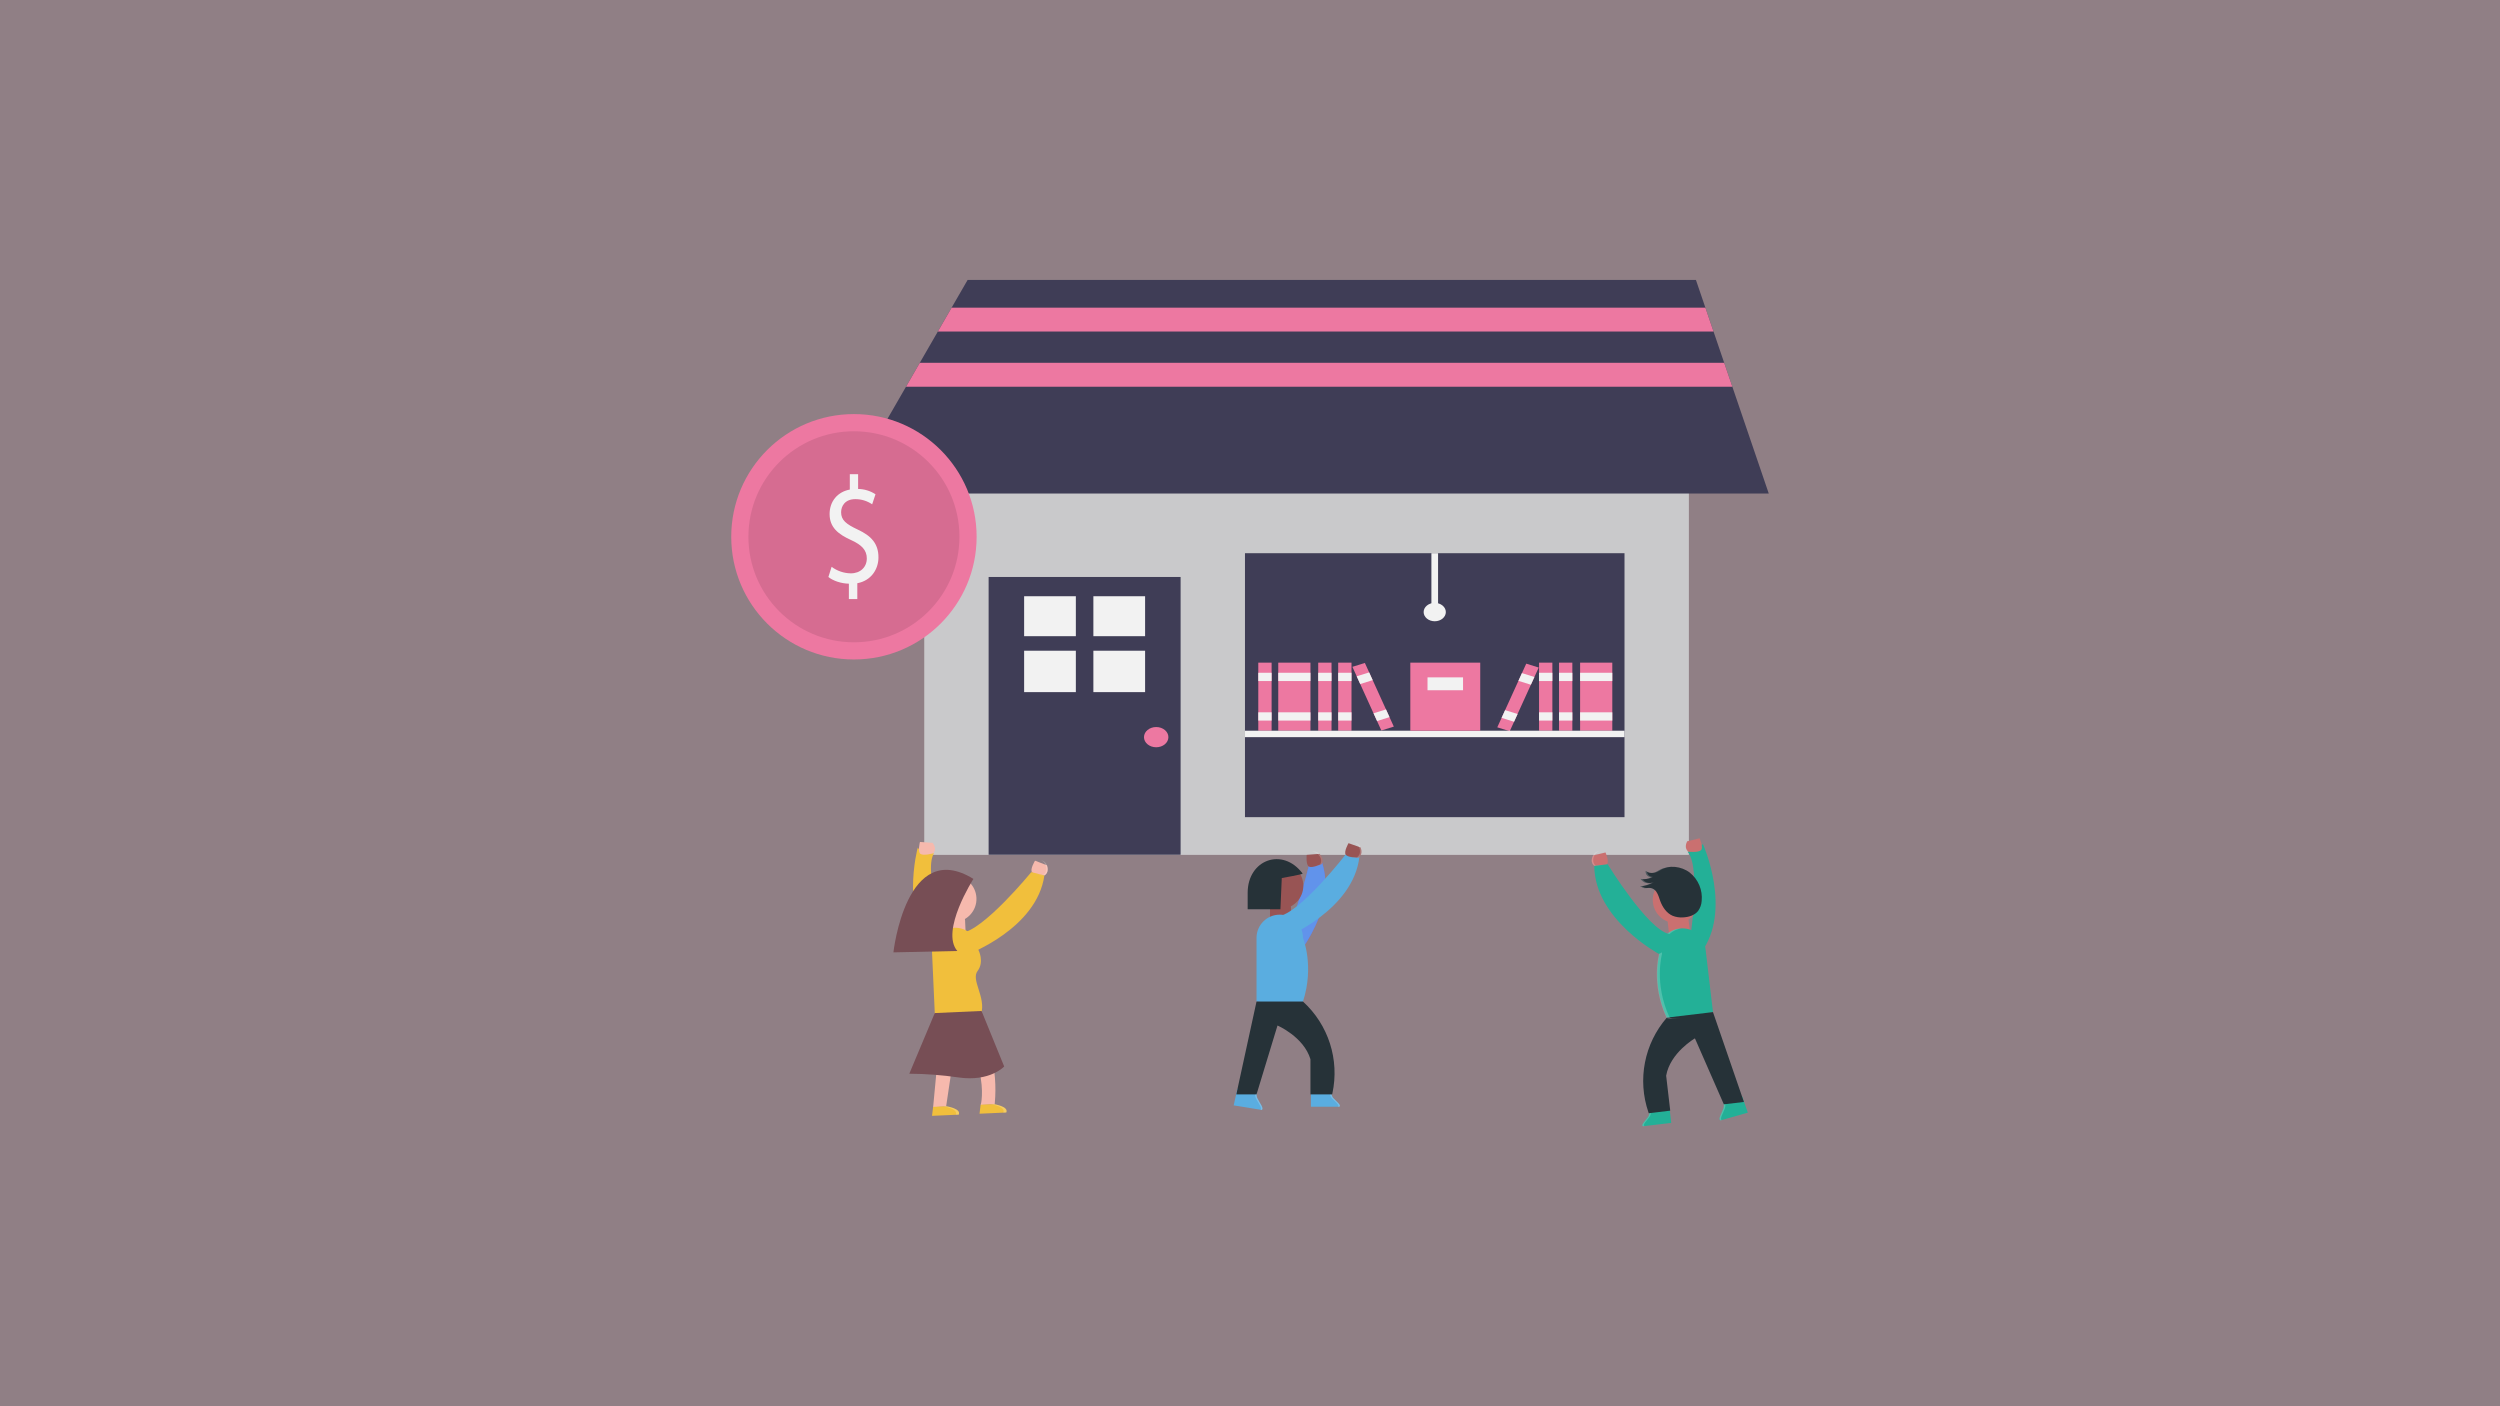 <?xml version="1.0" encoding="UTF-8" standalone="no"?><!-- Generator: Gravit.io --><svg xmlns="http://www.w3.org/2000/svg" xmlns:xlink="http://www.w3.org/1999/xlink" style="isolation:isolate" viewBox="0 0 1920 1080" width="1920pt" height="1080pt"><rect x="0" y="0" width="1920" height="1080" fill="#808080" stroke="none"/><defs><clipPath id="_clipPath_TgmVH7vVHiv5DOdIqWRfnrmFgU02T5SJ"><rect width="1920" height="1080"/></clipPath></defs><g clip-path="url(#_clipPath_TgmVH7vVHiv5DOdIqWRfnrmFgU02T5SJ)"><g opacity="0.15"><rect x="0" y="0" width="1920" height="1080" transform="matrix(1,0,0,1,0,0)" fill="rgb(237,120,161)"/></g><g><g><g opacity="0.99"><rect x="709.83" y="314.677" width="587.219" height="341.863" transform="matrix(1,0,0,1,0,0)" fill="rgb(202,202,204)"/></g><rect x="759.262" y="443.113" width="147.444" height="213.311" transform="matrix(1,0,0,1,0,0)" fill="rgb(63,61,86)"/><rect x="786.535" y="457.91" width="39.717" height="30.684" transform="matrix(1,0,0,1,0,0)" fill="rgb(242,242,242)"/><rect x="839.716" y="457.91" width="39.717" height="30.684" transform="matrix(1,0,0,1,0,0)" fill="rgb(242,242,242)"/><rect x="786.535" y="499.753" width="39.717" height="31.8" transform="matrix(1,0,0,1,0,0)" fill="rgb(242,242,242)"/><rect x="839.716" y="499.753" width="39.717" height="31.8" transform="matrix(1,0,0,1,0,0)" fill="rgb(242,242,242)"/><ellipse vector-effect="non-scaling-stroke" cx="887.956" cy="566.13" rx="9.375" ry="7.77" fill="rgb(237,120,161)"/><rect x="956.138" y="424.864" width="291.479" height="202.716" transform="matrix(1,0,0,1,0,0)" fill="rgb(63,61,86)"/><path d=" M 1358.413 379.038 L 648.466 379.038 L 695.802 297.018 L 706.395 278.654 L 720.254 254.639 L 730.847 236.274 L 743.128 215 L 1302.478 215 L 1309.731 236.274 L 1315.995 254.639 L 1324.186 278.654 L 1330.449 297.018 L 1358.413 379.038 L 1358.413 379.038 Z " fill="rgb(63,61,86)"/><rect x="966.365" y="508.917" width="10.227" height="52.268" transform="matrix(1,0,0,1,0,0)" fill="rgb(237,120,161)"/><rect x="966.365" y="516.687" width="10.227" height="6.357" transform="matrix(1,0,0,1,0,0)" fill="rgb(242,242,242)"/><rect x="966.365" y="547.059" width="10.227" height="6.357" transform="matrix(1,0,0,1,0,0)" fill="rgb(242,242,242)"/><rect x="981.706" y="508.917" width="24.716" height="52.268" transform="matrix(1,0,0,1,0,0)" fill="rgb(237,120,161)"/><rect x="981.706" y="516.687" width="24.716" height="6.357" transform="matrix(1,0,0,1,0,0)" fill="rgb(242,242,242)"/><rect x="981.706" y="547.059" width="24.716" height="6.357" transform="matrix(1,0,0,1,0,0)" fill="rgb(242,242,242)"/><rect x="1012.388" y="508.917" width="10.227" height="52.268" transform="matrix(1,0,0,1,0,0)" fill="rgb(237,120,161)"/><rect x="1012.388" y="516.687" width="10.227" height="6.357" transform="matrix(1,0,0,1,0,0)" fill="rgb(242,242,242)"/><rect x="1012.388" y="547.059" width="10.227" height="6.357" transform="matrix(1,0,0,1,0,0)" fill="rgb(242,242,242)"/><rect x="1027.729" y="508.917" width="10.227" height="52.268" transform="matrix(1,0,0,1,0,0)" fill="rgb(237,120,161)"/><rect x="1027.729" y="516.687" width="10.227" height="6.357" transform="matrix(1,0,0,1,0,0)" fill="rgb(242,242,242)"/><rect x="1027.729" y="547.059" width="10.227" height="6.357" transform="matrix(1,0,0,1,0,0)" fill="rgb(242,242,242)"/><rect x="1049.137" y="508.393" width="10.026" height="53.317" transform="matrix(0.955,-0.298,0.417,0.917,-175.285,358.577)" fill="rgb(237,120,161)"/><rect x="1042.673" y="517.599" width="10.026" height="6.485" transform="matrix(0.955,-0.298,0.417,0.917,-169.65,355.475)" fill="rgb(242,242,242)"/><rect x="1055.6" y="546.019" width="10.026" height="6.485" transform="matrix(0.955,-0.298,0.417,0.917,-180.92,361.679)" fill="rgb(242,242,242)"/><rect x="1213.526" y="508.917" width="24.716" height="52.268" transform="matrix(1,0,0,1,0,0)" fill="rgb(237,120,161)"/><rect x="1213.526" y="516.687" width="24.716" height="6.357" transform="matrix(1,0,0,1,0,0)" fill="rgb(242,242,242)"/><rect x="1213.526" y="547.059" width="24.716" height="6.357" transform="matrix(1,0,0,1,0,0)" fill="rgb(242,242,242)"/><rect x="1197.332" y="508.917" width="10.227" height="52.268" transform="matrix(1,0,0,1,0,0)" fill="rgb(237,120,161)"/><rect x="1197.332" y="516.687" width="10.227" height="6.357" transform="matrix(1,0,0,1,0,0)" fill="rgb(242,242,242)"/><rect x="1197.332" y="547.059" width="10.227" height="6.357" transform="matrix(1,0,0,1,0,0)" fill="rgb(242,242,242)"/><rect x="1181.991" y="508.917" width="10.227" height="52.268" transform="matrix(1,0,0,1,0,0)" fill="rgb(237,120,161)"/><rect x="1181.991" y="516.687" width="10.227" height="6.357" transform="matrix(1,0,0,1,0,0)" fill="rgb(242,242,242)"/><rect x="1181.991" y="547.059" width="10.227" height="6.357" transform="matrix(1,0,0,1,0,0)" fill="rgb(242,242,242)"/><rect x="1138.933" y="530.077" width="53.73" height="9.949" transform="matrix(0.414,-0.91,0.962,0.301,168.459,1435.453)" fill="rgb(237,120,161)"/><rect x="1168.994" y="515.867" width="6.535" height="9.949" transform="matrix(0.414,-0.91,0.962,0.301,185.915,1431.396)" fill="rgb(242,242,242)"/><rect x="1156.067" y="544.287" width="6.535" height="9.949" transform="matrix(0.414,-0.91,0.962,0.301,151.003,1439.51)" fill="rgb(242,242,242)"/><rect x="956.138" y="561.186" width="291.479" height="4.944" transform="matrix(1,0,0,1,0,0)" fill="rgb(242,242,242)"/><rect x="1083.127" y="508.917" width="53.693" height="52.268" transform="matrix(1,0,0,1,0,0)" fill="rgb(237,120,161)"/><rect x="1096.338" y="520.219" width="27.273" height="9.889" transform="matrix(1,0,0,1,0,0)" fill="rgb(242,242,242)"/><rect x="1099.321" y="424.864" width="5.114" height="45.205" transform="matrix(1,0,0,1,0,0)" fill="rgb(242,242,242)"/><ellipse vector-effect="non-scaling-stroke" cx="1101.877" cy="470.069" rx="8.523" ry="7.063" fill="rgb(242,242,242)"/><path d=" M 1315.995 254.639 L 720.254 254.639 L 730.847 236.274 L 1309.731 236.274 L 1315.995 254.639 L 1315.995 254.639 Z " fill="rgb(237,120,161)"/><path d=" M 1330.449 297.018 L 695.802 297.018 L 706.395 278.654 L 1324.186 278.654 L 1330.449 297.018 L 1330.449 297.018 Z " fill="rgb(237,120,161)"/></g><g><circle vector-effect="non-scaling-stroke" cx="655.817" cy="412.246" r="94.23" fill="rgb(237,120,161)"/><g opacity="0.1"><circle vector-effect="non-scaling-stroke" cx="655.817" cy="412.246" r="81.037" fill="rgb(0,0,0)"/></g><path d=" M 651.934 460.066 L 651.934 448.271 C 645.972 448.155 639.803 446.052 636.206 443.133 L 638.673 435.309 C 642.948 438.513 648.133 440.271 653.476 440.33 C 660.774 440.33 665.709 435.542 665.709 428.885 C 665.709 422.462 661.699 418.492 654.092 414.988 C 643.607 410.317 637.131 404.945 637.131 394.786 C 637.131 385.093 643.196 377.736 652.653 375.984 L 652.653 364.189 L 659.027 364.189 L 659.027 375.517 C 663.779 375.582 668.415 377 672.391 379.604 L 669.82 387.312 C 666.007 384.702 661.489 383.316 656.868 383.341 C 648.953 383.341 645.972 388.713 645.972 393.384 C 645.972 399.457 649.775 402.493 658.719 406.697 C 669.306 411.602 674.652 417.675 674.652 428.068 C 674.652 437.293 668.998 445.936 658.41 447.92 L 658.41 460.066 L 651.934 460.066 Z " fill="rgb(242,242,242)"/></g><g><g><g opacity="0.2"><line x1="1299.443" y1="644.722" x2="1299.547" y2="644.972"/></g><path d=" M 1224.395 664.975 C 1224.395 664.975 1220.632 662.525 1223.446 656.98 C 1223.446 656.98 1233.025 654.687 1233.025 654.687 C 1233.025 654.687 1236.152 661.847 1234.067 663.828 C 1231.983 665.808 1224.395 664.975 1224.395 664.975 Z " fill="rgb(202,112,112)"/><path d=" M 1282.307 851.992 L 1266.557 853.847 C 1266.826 855.322 1266.446 856.841 1265.515 858.016 C 1263.68 860.716 1259.772 864.177 1261.898 864.948 L 1283.506 862.394 L 1282.307 851.992 Z " fill="rgb(35,176,151)"/><g opacity="0.2"><path d=" M 1266.693 857.933 C 1267.624 856.758 1268.004 855.239 1267.735 853.764 L 1266.589 853.899 C 1266.857 855.374 1266.477 856.893 1265.546 858.068 C 1263.712 860.768 1259.803 864.229 1261.929 865 L 1263.076 864.864 C 1260.96 864.093 1264.869 860.633 1266.693 857.933 Z " fill="rgb(255,255,255)"/></g><path d=" M 1337.999 842.11 L 1323.521 846.28 C 1324.135 847.984 1324.117 849.852 1323.469 851.543 C 1322.26 855.077 1319.143 859.809 1321.385 860.466 L 1342.315 854.493 L 1337.999 842.11 Z " fill="rgb(35,176,151)"/><path d=" M 1307.772 648.047 C 1307.772 648.047 1330.912 699.226 1306.125 732.008 L 1297.223 726.723 C 1297.223 726.723 1307.073 666.705 1296.108 654.186 C 1311.962 646.744 1307.772 648.047 1307.772 648.047 Z " fill="rgb(35,176,151)"/><path d=" M 1296.681 654.113 C 1296.681 654.113 1292.918 651.664 1295.732 646.119 C 1295.732 646.119 1305.312 643.825 1305.312 643.825 C 1305.312 643.825 1308.439 650.986 1306.354 652.967 C 1304.269 654.947 1296.681 654.113 1296.681 654.113 Z " fill="rgb(202,112,112)"/><g opacity="0.2"><path d=" M 1324.616 851.408 C 1325.263 849.716 1325.282 847.848 1324.668 846.144 L 1338.062 842.298 L 1337.999 842.121 L 1323.521 846.29 C 1324.135 847.994 1324.117 849.862 1323.469 851.554 C 1322.26 855.087 1319.143 859.82 1321.385 860.476 L 1322.26 860.226 C 1320.571 859.246 1323.448 854.785 1324.616 851.408 Z " fill="rgb(255,255,255)"/></g><path d="M 1287.306 700.664 L 1288.683 700.501 C 1292.716 700.025 1296.378 702.912 1296.854 706.946 L 1297.929 716.034 C 1298.405 720.068 1295.518 723.729 1291.484 724.206 L 1290.107 724.369 C 1286.074 724.845 1282.412 721.958 1281.936 717.924 L 1280.861 708.836 C 1280.385 704.802 1283.272 701.141 1287.306 700.664 Z" style="stroke:none;fill:#CA7070;stroke-miterlimit:10;"/><path d=" M 1269.451 693.218 C 1268.296 683.443 1275.294 674.569 1285.069 673.414 C 1294.844 672.258 1303.718 679.257 1304.874 689.032 C 1306.029 698.807 1299.031 707.681 1289.255 708.836 C 1279.48 709.991 1270.606 702.993 1269.451 693.218 Z " fill="rgb(202,112,112)"/><path d=" M 1315.568 777.287 C 1315.568 777.287 1281.869 785.177 1280.129 781.456 C 1268.069 755.398 1274.396 732.904 1274.396 732.904 C 1273.841 728.204 1275.177 723.476 1278.109 719.762 C 1281.042 716.047 1285.33 713.65 1290.031 713.099 L 1290.031 713.099 C 1294.731 712.545 1299.459 713.88 1303.173 716.813 C 1306.888 719.745 1309.284 724.034 1309.835 728.735 L 1315.568 777.287 Z " fill="rgb(35,176,151)"/><path d=" M 1315.568 777.287 L 1339.334 846.3 L 1323.907 848.124 L 1301.705 797.456 C 1301.705 797.456 1282.724 808.39 1279.607 826.131 C 1279.607 826.131 1282.734 852.982 1282.734 852.982 L 1266.245 854.983 L 1265.984 854.233 C 1257.395 829.203 1262.793 801.494 1280.149 781.519 L 1280.149 781.519" fill="rgb(38,50,56)"/><g opacity="0.2"><path d=" M 1282.151 781.237 C 1270.091 755.179 1276.418 732.685 1276.418 732.685 C 1275.317 723.349 1281.651 714.762 1290.896 713.058 C 1290.51 713.058 1290.135 713.058 1289.749 713.152 L 1289.749 713.152 C 1285.049 713.703 1280.76 716.099 1277.828 719.814 C 1274.895 723.528 1273.559 728.256 1274.114 732.956 C 1274.114 732.956 1267.787 755.429 1279.847 781.508 C 1280.462 782.832 1285.174 782.676 1290.979 781.925 C 1286.289 782.415 1282.682 782.384 1282.151 781.237 Z " fill="rgb(255,255,255)"/></g><path d=" M 1274.104 732.664 C 1274.104 732.664 1224.624 706.074 1224.405 664.975 L 1234.682 663.755 C 1234.682 663.755 1265.525 713.975 1281.838 717.269 C 1298.151 720.563 1274.104 732.664 1274.104 732.664 Z " fill="rgb(35,176,151)"/><path d=" M 1272.092 684.915 C 1273.51 686.999 1274.177 689.449 1275 691.794 C 1276.762 696.62 1279.868 701.279 1284.579 703.322 C 1287.185 704.363 1289.997 704.784 1292.793 704.552 C 1297.035 704.323 1301.507 702.957 1304.144 699.622 C 1305.763 697.374 1306.713 694.715 1306.886 691.95 C 1307.741 683.616 1304.311 675.418 1297.775 670.176 C 1291.25 665.173 1281.775 664.172 1274.562 668.091 C 1273.268 668.93 1271.888 669.629 1270.445 670.176 C 1268.184 670.817 1265.753 670.315 1263.931 668.831 C 1263.7 670.083 1264.082 671.369 1264.958 672.293 C 1265.834 673.216 1267.098 673.665 1268.361 673.501 C 1265.863 675.088 1262.835 675.613 1259.949 674.96 C 1261.954 678.138 1266.059 679.248 1269.392 677.514 C 1266.341 679.328 1262.929 680.452 1259.396 680.808 C 1260.136 680.735 1261.731 681.913 1262.659 682.069 C 1263.801 682.117 1264.945 682.064 1266.078 681.913 C 1268.478 681.75 1270.779 682.898 1272.092 684.915 Z " fill="rgb(38,50,56)"/><g opacity="0.2"><path d=" M 1268.35 673.501 C 1267.113 674.288 1265.731 674.819 1264.285 675.064 C 1266.137 674.944 1267.929 674.36 1269.497 673.365 C 1268.379 673.503 1267.254 673.167 1266.394 672.439 C 1265.535 671.71 1265.02 670.655 1264.973 669.53 C 1264.605 669.33 1264.256 669.096 1263.931 668.831 C 1263.701 670.081 1264.081 671.365 1264.955 672.288 C 1265.828 673.211 1267.09 673.662 1268.35 673.501 Z " fill="rgb(255,255,255)"/></g><g opacity="0.2"><path d=" M 1271.581 670.04 C 1273.024 669.493 1274.404 668.794 1275.699 667.956 C 1277.772 666.839 1280.027 666.102 1282.359 665.777 C 1279.63 666.005 1276.977 666.789 1274.562 668.081 C 1273.268 668.919 1271.888 669.618 1270.445 670.165 C 1270.247 670.228 1270.039 670.259 1269.841 670.301 C 1270.43 670.289 1271.015 670.201 1271.581 670.04 Z " fill="rgb(255,255,255)"/></g><g opacity="0.2"><path d=" M 1263.795 681.954 C 1262.867 681.798 1261.273 680.62 1260.533 680.693 C 1264.065 680.338 1267.477 679.213 1270.529 677.399 C 1269.835 677.787 1269.075 678.042 1268.288 678.15 C 1265.52 679.606 1262.498 680.516 1259.386 680.829 C 1260.126 680.756 1261.721 681.933 1262.649 682.09 C 1263.448 682.185 1264.257 682.153 1265.046 681.996 C 1264.629 682.034 1264.209 682.02 1263.795 681.954 Z " fill="rgb(255,255,255)"/></g><g opacity="0.2"><path d=" M 1267.558 678.191 C 1265.097 678.304 1262.744 677.168 1261.304 675.169 C 1260.841 675.129 1260.382 675.06 1259.928 674.96 C 1261.554 677.517 1264.59 678.803 1267.558 678.191 L 1267.558 678.191 Z " fill="rgb(255,255,255)"/></g><g opacity="0.2"><path d=" M 1225.541 664.839 C 1225.541 664.839 1221.778 662.39 1224.593 656.844 C 1225.324 655.231 1226.786 654.068 1228.522 653.717 C 1226.349 653.717 1224.373 654.978 1223.456 656.948 C 1220.632 662.494 1224.405 664.943 1224.405 664.943 C 1226.667 665.192 1228.949 665.192 1231.211 664.943 C 1229.322 665.066 1227.425 665.031 1225.541 664.839 L 1225.541 664.839 Z " fill="rgb(255,255,255)"/></g></g><g><path d=" M 989.328 742.453 C 989.328 742.453 1028.041 701.75 1015.387 662.631 L 1005.234 664.715 C 1005.234 664.715 991.611 722.044 977.091 730.268 C 962.571 738.492 989.328 742.453 989.328 742.453 Z " fill="rgb(108,99,255)"/><g opacity="0.64"><path d=" M 989.328 742.453 C 989.328 742.453 1028.041 701.75 1015.387 662.631 L 1005.234 664.715 C 1005.234 664.715 991.611 722.044 977.091 730.268 C 962.571 738.492 989.328 742.453 989.328 742.453 Z " fill="rgb(90,173,224)"/></g><path d=" M 1014.928 663.652 C 1014.928 663.652 1017.742 660.15 1013.333 655.762 C 1013.333 655.762 1003.525 656.575 1003.525 656.575 C 1003.525 656.575 1002.753 664.361 1005.349 665.591 C 1007.944 666.821 1014.928 663.652 1014.928 663.652 Z " fill="rgb(152,84,84)"/><g opacity="0.2"><path d=" M 1013.792 663.913 C 1013.792 663.913 1016.606 660.41 1012.197 656.022 C 1010.996 654.73 1009.248 654.09 1007.496 654.302 C 1009.563 653.622 1011.837 654.204 1013.323 655.793 C 1017.732 660.181 1014.918 663.683 1014.918 663.683 C 1012.839 664.613 1010.665 665.312 1008.434 665.768 C 1010.269 665.3 1012.061 664.679 1013.792 663.913 L 1013.792 663.913 Z " fill="rgb(255,255,255)"/></g><path d=" M 1006.808 839.422 L 1022.662 839.422 C 1022.546 840.934 1023.094 842.422 1024.163 843.498 C 1026.3 845.968 1030.584 848.939 1028.572 849.96 L 1006.808 849.96 L 1006.808 839.422 Z " fill="rgb(90,173,224)"/><g opacity="0.2"><path d=" M 1022.975 843.498 C 1021.905 842.422 1021.357 840.934 1021.474 839.422 L 1022.62 839.422 C 1022.504 840.934 1023.052 842.422 1024.121 843.498 C 1026.258 845.968 1030.542 848.939 1028.531 849.96 L 1027.384 849.96 C 1029.427 848.939 1025.143 845.968 1022.975 843.498 Z " fill="rgb(255,255,255)"/></g><path d=" M 950.334 836.149 L 965.198 838.578 C 964.793 840.34 965.033 842.189 965.875 843.79 C 967.491 847.156 971.087 851.482 968.95 852.41 L 947.468 848.939 L 950.334 836.149 Z " fill="rgb(90,173,224)"/><g opacity="0.2"><path d=" M 964.729 843.81 C 963.887 842.21 963.646 840.361 964.051 838.599 L 950.292 836.347 L 950.292 836.17 L 965.156 838.599 C 964.751 840.361 964.992 842.21 965.834 843.81 C 967.449 847.177 971.045 851.503 968.909 852.431 L 968.012 852.285 C 969.67 851.117 966.271 847.021 964.729 843.81 Z " fill="rgb(255,255,255)"/></g><path d="M 984.103 713.63 L 982.717 713.63 C 978.657 713.63 975.36 710.333 975.36 706.271 L 975.36 697.119 C 975.36 693.057 978.657 689.76 982.717 689.76 L 984.103 689.76 C 988.163 689.76 991.46 693.057 991.46 697.119 L 991.46 706.271 C 991.46 710.333 988.163 713.63 984.103 713.63 Z" style="stroke:none;fill:#985454;stroke-miterlimit:10;"/><circle vector-effect="non-scaling-stroke" cx="983.126" cy="680.267" r="17.834" fill="rgb(152,84,84)"/><path d=" M 965.01 769.189 C 965.01 769.189 999.408 773.077 1000.679 769.189 C 1009.591 741.869 1000.679 720.293 1000.679 720.293 C 1000.679 715.563 998.8 711.027 995.456 707.682 C 992.111 704.337 987.575 702.458 982.845 702.458 L 982.845 702.458 C 973.032 702.458 965.062 710.386 965.01 720.199 L 965.01 769.189 Z " fill="rgb(90,173,224)"/><path d=" M 965.01 769.189 L 949.479 840.517 L 965.01 840.517 L 981.114 787.597 C 981.114 787.597 1001.252 796.228 1006.422 813.478 C 1006.422 813.478 1006.422 840.517 1006.422 840.517 L 1023.1 840.517 L 1023.267 839.745 C 1028.862 813.879 1020.251 786.991 1000.669 769.189 L 1000.669 769.189" fill="rgb(38,50,56)"/><path d=" M 987.316 719.949 C 987.316 719.949 1039.371 698.842 1044.02 658.003 L 1033.93 655.689 C 1033.93 655.689 997.854 702.302 981.281 703.803 C 981.281 703.803 987.316 719.949 987.316 719.949 Z " fill="rgb(90,173,224)"/><path d=" M 1043.144 658.701 C 1043.144 658.701 1047.147 656.668 1044.947 650.852 C 1044.947 650.852 1035.671 647.548 1035.671 647.548 C 1035.671 647.548 1031.751 654.323 1033.586 656.522 C 1035.42 658.722 1043.144 658.701 1043.144 658.701 Z " fill="rgb(152,84,84)"/><g opacity="0.2"><path d=" M 1042.018 658.472 C 1042.018 658.472 1046.021 656.439 1043.822 650.623 C 1043.259 648.951 1041.93 647.649 1040.246 647.12 C 1042.409 647.355 1044.239 648.823 1044.937 650.883 C 1047.147 656.7 1043.134 658.732 1043.134 658.732 C 1040.857 658.723 1038.589 658.464 1036.369 657.961 C 1038.235 658.288 1040.124 658.459 1042.018 658.472 Z " fill="rgb(255,255,255)"/></g><path d=" M 984.408 674.336 L 983.366 698.31 L 958.204 698.31 L 958.204 685.656 C 958.204 660.098 985.221 650.393 1000.439 670.938 C 1000.815 671.438 984.408 674.336 984.408 674.336 Z " fill="rgb(38,50,56)"/></g><g><path d=" M 704.763 651.179 C 704.763 651.179 690.209 705.434 719.96 733.768 L 727.894 727.15 C 727.894 727.15 708.458 669.522 717.244 655.385 C 700.414 650.54 704.763 651.179 704.763 651.179 Z " fill="rgb(241,191,60)"/><path d=" M 716.7 655.368 C 716.7 655.368 720.017 652.339 716.338 647.319 C 716.338 647.319 706.519 646.613 706.519 646.613 C 706.519 646.613 704.554 654.183 706.933 655.808 C 709.312 657.433 716.7 655.368 716.7 655.368 Z " fill="rgb(246,185,173)"/><path d="M 734.57 723.67 L 733.184 723.732 C 729.126 723.915 725.682 720.769 725.499 716.71 L 725.088 707.565 C 724.905 703.506 728.052 700.063 732.11 699.88 L 733.496 699.818 C 737.554 699.635 740.998 702.781 741.181 706.84 L 741.592 715.985 C 741.775 720.044 738.628 723.487 734.57 723.67 Z" style="stroke:none;fill:#F6B9AD;stroke-miterlimit:10;"/><path d=" M 714.275 691.182 C 713.832 681.349 721.456 673.006 731.289 672.563 C 741.122 672.12 749.465 679.744 749.908 689.577 C 750.351 699.411 742.727 707.753 732.894 708.196 C 723.061 708.639 714.718 701.015 714.275 691.182 Z " fill="rgb(246,185,173)"/><path d=" M 717.992 779.975 C 717.992 779.975 752.529 782.311 753.625 778.37 C 757.162 765.617 745.556 752.576 750.777 745.704 C 756.175 738.606 751.426 729.534 751.426 729.534 C 750.982 719.694 742.647 712.077 732.807 712.52 L 732.807 712.52 C 728.082 712.733 723.634 714.814 720.444 718.305 C 717.253 721.797 715.58 726.413 715.793 731.138 L 717.992 779.975 Z " fill="rgb(241,191,60)"/><path d=" M 746.306 777.562 L 746.306 777.562 C 759.675 794.782 766.403 821.388 763.985 847.394 L 763.916 848.169 L 753.18 848.653 C 753.18 848.653 756.062 838.736 751.963 821.642 C 749.456 811.407 743.257 802.46 734.555 796.518 L 726.606 849.849 L 716.641 850.298 L 723.397 778.594 L 746.306 777.562 Z " fill="rgb(246,185,173)"/><path d=" M 802.085 672.359 C 802.085 672.359 806.172 670.433 804.092 664.558 C 804.092 664.558 794.906 661.007 794.906 661.007 C 794.906 661.007 790.814 667.671 792.605 669.917 C 794.397 672.163 802.085 672.359 802.085 672.359 Z " fill="rgb(246,185,173)"/><path d=" M 743.703 732.751 C 743.703 732.751 796.301 713.051 802.085 672.359 L 792.056 669.775 C 792.056 669.775 754.744 715.403 738.139 716.464 C 721.534 717.524 743.703 732.751 743.703 732.751 Z " fill="rgb(241,191,60)"/><g opacity="0.2"><path d=" M 800.936 672.098 C 800.936 672.098 805.023 670.171 802.943 664.297 C 802.431 662.607 801.141 661.265 799.473 660.686 C 801.627 660.978 803.418 662.493 804.061 664.57 C 806.11 670.446 802.054 672.371 802.054 672.371 C 799.779 672.298 797.518 671.977 795.312 671.412 C 797.165 671.796 799.046 672.026 800.936 672.098 Z " fill="rgb(255,255,255)"/></g><path d=" M 717.904 778.028 L 698.342 824.62 C 711.006 824.681 723.65 825.638 736.179 827.486 C 760.334 830.968 771.223 819.053 771.223 819.053 L 753.829 776.42 L 717.904 778.028 Z " fill="rgb(119,78,85)"/><path d=" M 726.888 849.618 C 726.888 849.618 738.445 851.382 736.318 856.048 L 715.794 856.972 L 716.631 850.079 L 726.888 849.618 Z " fill="rgb(241,191,60)"/><path d=" M 763.375 847.974 C 763.375 847.974 774.931 849.739 772.804 854.405 L 752.281 855.329 L 753.118 848.436 L 763.375 847.974 Z " fill="rgb(241,191,60)"/><path d=" M 747.592 675.001 C 747.592 675.001 721.963 715.001 735.227 730.357 L 686.142 731.42 C 686.142 731.42 695.872 643.055 747.592 675.001 Z " fill="rgb(119,78,85)"/><g opacity="0.2"><path d=" M 726.888 849.618 L 724.607 849.72 C 724.607 849.72 736.164 851.485 734.037 856.151 L 736.276 856.05 C 738.393 851.385 726.888 849.618 726.888 849.618 Z " fill="rgb(255,255,255)"/></g><g opacity="0.2"><path d=" M 763.375 847.974 L 761.094 848.077 C 761.094 848.077 772.651 849.842 770.524 854.508 L 772.804 854.405 C 774.879 849.741 763.375 847.974 763.375 847.974 Z " fill="rgb(255,255,255)"/></g></g></g></g></g></svg>